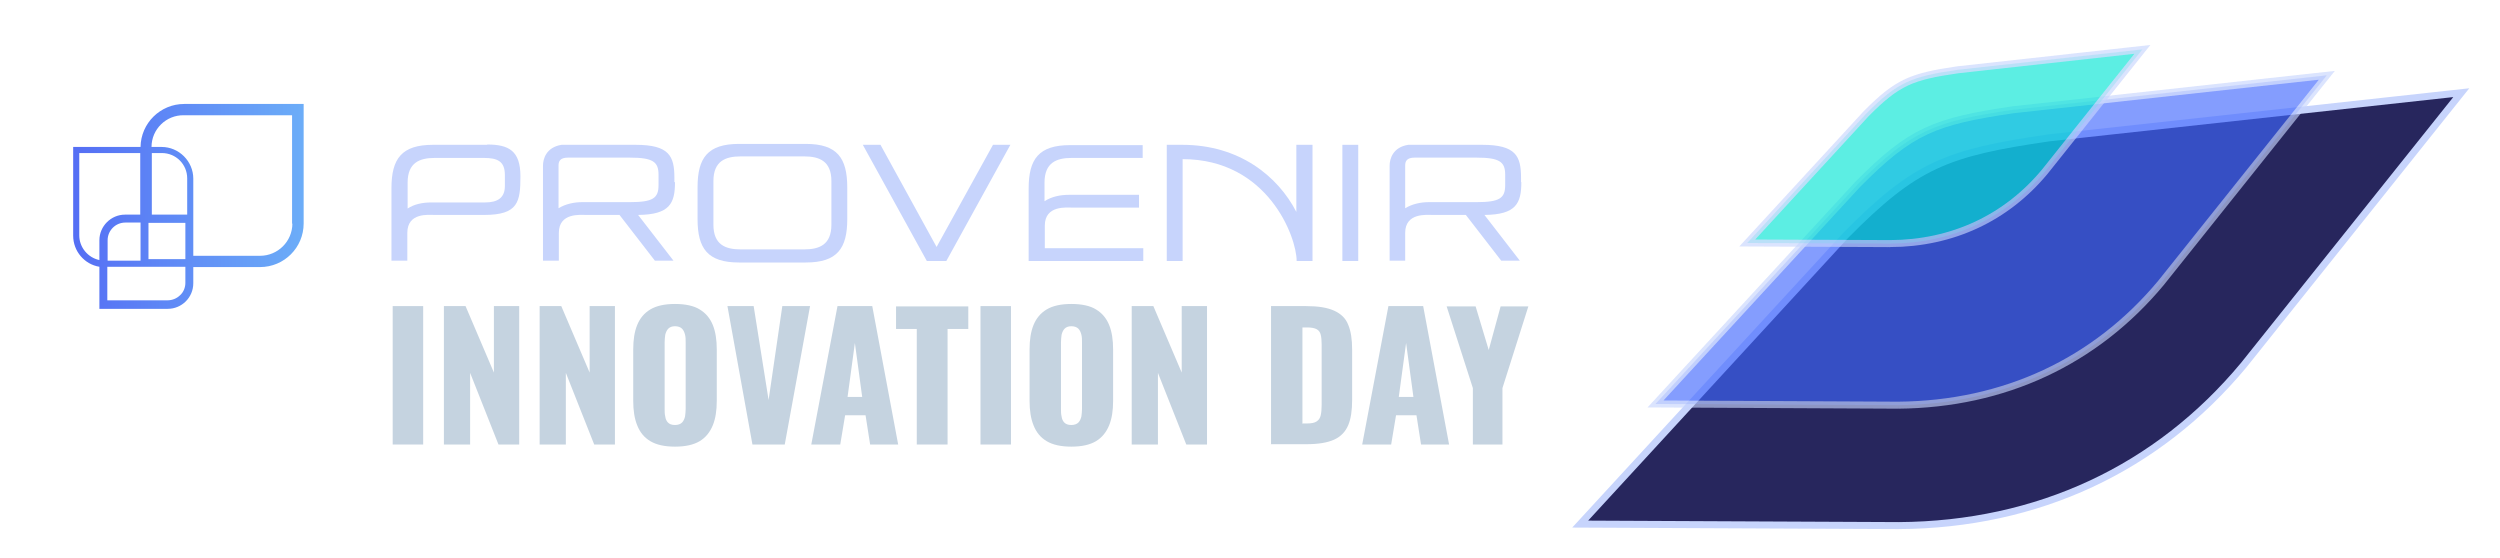 <?xml version="1.0" encoding="UTF-8"?>
<svg id="Layer_1" xmlns="http://www.w3.org/2000/svg" xmlns:xlink="http://www.w3.org/1999/xlink" version="1.1" viewBox="0 0 820 182.9">
  <!-- Generator: Adobe Illustrator 29.5.1, SVG Export Plug-In . SVG Version: 2.1.0 Build 141)  -->
  <defs>
    <style>
      .st0 {
        fill: none;
      }

      .st1 {
        fill: #00e3d3;
        filter: url(#drop-shadow-4);
      }

      .st1, .st2, .st3 {
        stroke: #c7d4fc;
        stroke-miterlimit: 10;
        stroke-width: 2.3px;
      }

      .st1, .st3 {
        opacity: .8;
      }

      .st2 {
        fill: #27265d;
      }

      .st4 {
        fill: url(#linear-gradient);
      }

      .st5 {
        fill: #c7d4fc;
      }

      .st6 {
        fill: #c5d3e0;
      }

      .st3 {
        fill: #3f65fe;
        filter: url(#drop-shadow-3);
      }
    </style>
    <filter id="drop-shadow-3" x="528" y="10.6" width="250.6" height="136.3" filterUnits="userSpaceOnUse">
      <feOffset dx="5.8" dy="5.8"/>
      <feGaussianBlur result="blur" stdDeviation="4.1"/>
      <feFlood flood-color="#000" flood-opacity=".8"/>
      <feComposite in2="blur" operator="in"/>
      <feComposite in="SourceGraphic"/>
    </filter>
    <filter id="drop-shadow-4" x="557.7" y="1.9" width="160.3" height="92.2" filterUnits="userSpaceOnUse">
      <feOffset dx="5.8" dy="5.8"/>
      <feGaussianBlur result="blur1" stdDeviation="4.1"/>
      <feFlood flood-color="#000" flood-opacity=".8"/>
      <feComposite in2="blur1" operator="in"/>
      <feComposite in="SourceGraphic"/>
    </filter>
    <linearGradient id="linear-gradient" x1="-805.5" y1="-525.8" x2="-724.1" y2="-525.8" gradientTransform="translate(-702.4 593.4) rotate(-180) scale(1 -1)" gradientUnits="userSpaceOnUse">
      <stop offset="0" stop-color="#6db0f8"/>
      <stop offset="1" stop-color="#546cf4"/>
    </linearGradient>
  </defs>
  <g>
    <path class="st2" d="M622.8,172.4l-104.5-.5,87-94.6c23-23.3,33.2-27.2,66.9-32.1l135.1-14.8-71.4,89.4c-28.2,33.9-67.5,52.3-113.1,52.6Z"/>
    <path class="st3" d="M616.8,127.1l-79.6-.4,66.3-72c17.5-17.7,25.3-20.7,51-24.5l102.9-11.3-54.4,68.1c-21.5,25.8-51.4,39.8-86.2,40.1Z"/>
    <path class="st1" d="M614.2,74.1l-46.9-.2,39-42.4c10.3-10.4,14.9-12.2,30-14.4l60.6-6.7-32,40.1c-12.6,15.2-30.3,23.5-50.7,23.6Z"/>
  </g>
  <g>
    <path class="st5" d="M493.7,60.7c0,4.3-1.8,5.6-9.4,5.6h-15.6c-2.7,0-5.5.6-7.8,2v-14c0-1.4.5-2.6,3.1-2.6h20.3c7.6,0,9.4,1.4,9.4,5.6v3.3ZM498.9,59.8v-1.5c0-7.1-1.7-10.8-12.7-10.8h-24.3c-5.1.8-6.1,4.7-6.1,6.8v31.2h5.1v-9.1c0-6.7,7.1-5.9,8.9-5.9h11l11.6,15h6.1l-11.6-15c10.4-.1,12.1-3.8,12.1-10.8"/>
    <path class="st5" d="M216,60.7c0,4.3-1.8,5.6-9.4,5.6h-15.6c-2.7,0-5.5.6-7.8,2v-14c0-1.4.5-2.6,3.1-2.6h20.3c7.6,0,9.4,1.4,9.4,5.6v3.3ZM221.2,59.8v-1.5c0-7.1-1.7-10.8-12.7-10.8h-24.3c-5.1.8-6.1,4.7-6.1,6.8v31.2h5.2v-9.1c0-6.7,7.1-5.9,8.9-5.9h11l11.6,15h6.1l-11.6-15c10.4-.1,12.1-3.8,12.1-10.8"/>
    <path class="st5" d="M425.2,47.5v22c-6.1-11.8-18.8-22-37.4-22h-5.1v38.1h5.2v-33.4c27.9,0,37.4,25.5,37.4,33.4h5.2v-38.1h-5.2Z"/>
    <path class="st5" d="M272.7,59.4c0-6.6-4-8.1-8.9-8.1h-20.9c-4.9,0-8.9,1.5-8.9,8.1v14.3c0,6.6,4,8.1,8.9,8.1h20.9c4.9,0,8.9-1.5,8.9-8.1v-14.3ZM228.8,61.4c0-9.6,3.3-14.2,13.6-14.2h21.9c10.3,0,13.6,4.6,13.6,14.3v10.4c0,9.6-3.3,14.2-13.6,14.2h-21.9c-10.3,0-13.6-4.6-13.6-14.2v-10.4Z"/>
    <polygon class="st5" points="325.7 47.5 307.2 81 288.8 47.5 283 47.5 304 85.6 310.4 85.6 331.4 47.5 325.7 47.5"/>
    <rect class="st5" x="440.3" y="47.5" width="5.2" height="38.1"/>
    <path class="st5" d="M342.7,81.4v-7.4c0-6.8,7.3-5.9,9.1-5.9h21.8v-4.2h-22.9c-3,0-5.8.6-8.1,2.1v-6.1c0-6.6,4-8.1,8.9-8.1h23.3v-4.2h-23.8c-10.3,0-13.6,4.6-13.6,14.2v23.8h37.6v-4.2h-32.5Z"/>
    <path class="st5" d="M165.6,61c0,3.9-2.4,5.4-6.5,5.4h-17.6c-3,0-5.7.6-7.8,2v-8.5c0-6.6,4-8.1,8.9-8.1h16.1c4.5,0,6.9,1.1,6.9,5.6v3.6ZM159.8,47.5h-17.8c-10.3,0-13.6,4.6-13.6,14.2v23.8h5.2v-9.1c0-6.8,7.1-5.9,8.9-5.9h16.3c11.2,0,11.9-4.3,11.9-12.7s-3.9-10.4-10.9-10.4"/>
    <path class="st0" d="M35.2,78.8v6.7h10.8v-12.4h-5c-3.2,0-5.8,2.6-5.8,5.8,0,0,0,0,0,0Z"/>
    <path class="st0" d="M46.1,70.4v-20.2h-20v27c0,3.9,2.7,7.3,6.6,8.1v-6.5c0-4.6,3.8-8.4,8.4-8.4h5Z"/>
    <rect class="st0" x="48.7" y="73.1" width="12.1" height="11.9"/>
    <path class="st0" d="M53.1,50.2h-3.3v20.2h11.6v-11.9c0-4.6-3.7-8.3-8.3-8.3Z"/>
    <path class="st0" d="M49.8,48.2h3.3c5.7,0,10.4,4.7,10.4,10.4v25.3h21.9c5.9,0,10.6-4.8,10.6-10.6v-35.5h-35.5c-5.8,0-10.5,4.6-10.6,10.4Z"/>
    <path class="st4" d="M46.1,48.2h-22.1v29.1c0,5.1,3.7,9.4,8.6,10.2v13.8h22.4c4.6,0,8.4-3.7,8.4-8.4h0v-5.3h21.9c7.9,0,14.3-6.4,14.3-14.3v-39.2h-39.2c-7.8,0-14.2,6.3-14.3,14.1ZM32.6,78.8v6.5c-3.8-.8-6.6-4.2-6.6-8.1v-27h20v20.2h-5c-4.6,0-8.4,3.8-8.4,8.4ZM46.1,73.1v12.4h-10.8v-6.7c0-3.2,2.6-5.8,5.8-5.8,0,0,0,0,0,0h5ZM60.8,92.8c0,1.5-.6,3-1.7,4-1.1,1.1-2.6,1.7-4.1,1.7h-19.8v-11h25.6v5.3ZM60.8,85h-12.1v-11.9h12.1v11.9ZM61.4,70.4h-11.6v-20.2h3.3c4.6,0,8.3,3.7,8.3,8.3v11.9ZM95.9,73.3c0,5.9-4.8,10.6-10.6,10.6h-21.9v-25.3c0-5.7-4.7-10.4-10.4-10.4h-3.3c0-5.8,4.8-10.5,10.6-10.4h35.5c0,3.3,0,35.6,0,35.6h0Z"/>
  </g>
  <g>
    <path class="st6" d="M128.8,145.8v-45.4h10v45.4h-10Z"/>
    <path class="st6" d="M145.6,145.8v-45.4h7.1l9.3,21.8v-21.8h8.3v45.4h-6.8l-9.3-23.5v23.5h-8.6Z"/>
    <path class="st6" d="M177,145.8v-45.4h7.1l9.3,21.8v-21.8h8.3v45.4h-6.8l-9.3-23.5v23.5h-8.6Z"/>
    <path class="st6" d="M221.4,146.5c-3.4,0-6.1-.6-8.1-1.8-2-1.2-3.4-2.9-4.3-5.2-.9-2.2-1.3-4.9-1.3-8v-16.9c0-3.1.4-5.8,1.3-8,.9-2.2,2.3-3.9,4.3-5.1,2-1.2,4.7-1.8,8.1-1.8s6.2.6,8.1,1.8c2,1.2,3.4,2.9,4.3,5.1.9,2.2,1.3,4.9,1.3,8v16.9c0,3.1-.4,5.8-1.3,8-.9,2.2-2.3,4-4.3,5.2-2,1.2-4.7,1.8-8.1,1.8ZM221.4,139.4c1,0,1.8-.3,2.3-.8.5-.5.8-1.2,1-2,.1-.8.2-1.7.2-2.5v-21.8c0-.9,0-1.7-.2-2.5-.2-.8-.5-1.5-1-2-.5-.5-1.3-.8-2.3-.8s-1.7.3-2.2.8c-.5.5-.8,1.2-1,2-.1.8-.2,1.7-.2,2.5v21.8c0,.9,0,1.7.2,2.5.1.8.4,1.5.9,2,.5.5,1.2.8,2.3.8Z"/>
    <path class="st6" d="M246.8,145.8l-8.2-45.4h8.6l4.9,30.8,4.5-30.8h9.1l-8.3,45.4h-10.6Z"/>
    <path class="st6" d="M266.1,145.8l8.6-45.4h11.4l8.5,45.4h-9.2l-1.5-9.6h-6.7l-1.6,9.6h-9.5ZM278,130.2h4.8l-2.4-17.7-2.4,17.7Z"/>
    <path class="st6" d="M300.7,145.8v-37.9h-6.8v-7.4h23.7v7.4h-6.8v37.9h-10.1Z"/>
    <path class="st6" d="M321.6,145.8v-45.4h10v45.4h-10Z"/>
    <path class="st6" d="M351.4,146.5c-3.4,0-6.1-.6-8.1-1.8-2-1.2-3.4-2.9-4.3-5.2-.9-2.2-1.3-4.9-1.3-8v-16.9c0-3.1.4-5.8,1.3-8,.9-2.2,2.3-3.9,4.3-5.1,2-1.2,4.7-1.8,8.1-1.8s6.2.6,8.1,1.8c2,1.2,3.4,2.9,4.3,5.1.9,2.2,1.3,4.9,1.3,8v16.9c0,3.1-.4,5.8-1.3,8-.9,2.2-2.3,4-4.3,5.2-2,1.2-4.7,1.8-8.1,1.8ZM351.4,139.4c1,0,1.8-.3,2.3-.8.5-.5.8-1.2,1-2,.1-.8.2-1.7.2-2.5v-21.8c0-.9,0-1.7-.2-2.5-.2-.8-.5-1.5-1-2-.5-.5-1.3-.8-2.3-.8s-1.7.3-2.2.8c-.5.5-.8,1.2-1,2-.1.8-.2,1.7-.2,2.5v21.8c0,.9,0,1.7.2,2.5.1.8.4,1.5.9,2,.5.5,1.2.8,2.3.8Z"/>
    <path class="st6" d="M371.2,145.8v-45.4h7.1l9.3,21.8v-21.8h8.3v45.4h-6.8l-9.3-23.5v23.5h-8.6Z"/>
    <path class="st6" d="M416.9,145.8v-45.4h11.5c4,0,7,.5,9.2,1.5s3.8,2.5,4.6,4.6c.9,2.1,1.3,4.8,1.3,8.2v16.5c0,3.4-.4,6.2-1.3,8.3-.9,2.1-2.4,3.7-4.6,4.7s-5.2,1.5-9.2,1.5h-11.6ZM427,138.9h1.6c1.5,0,2.6-.2,3.3-.7s1.1-1.1,1.3-2,.3-2,.3-3.4v-19.8c0-1.3-.1-2.4-.3-3.2-.2-.8-.6-1.4-1.3-1.8-.7-.4-1.8-.6-3.2-.6h-1.5v31.4Z"/>
    <path class="st6" d="M446.8,145.8l8.6-45.4h11.4l8.5,45.4h-9.2l-1.5-9.6h-6.7l-1.6,9.6h-9.5ZM458.8,130.2h4.8l-2.4-17.7-2.4,17.7Z"/>
    <path class="st6" d="M483.1,145.8v-18.5l-8.6-26.8h9.5l4.3,14.3,3.9-14.3h9.1l-8.5,26.8v18.5h-9.6Z"/>
  </g>
</svg>